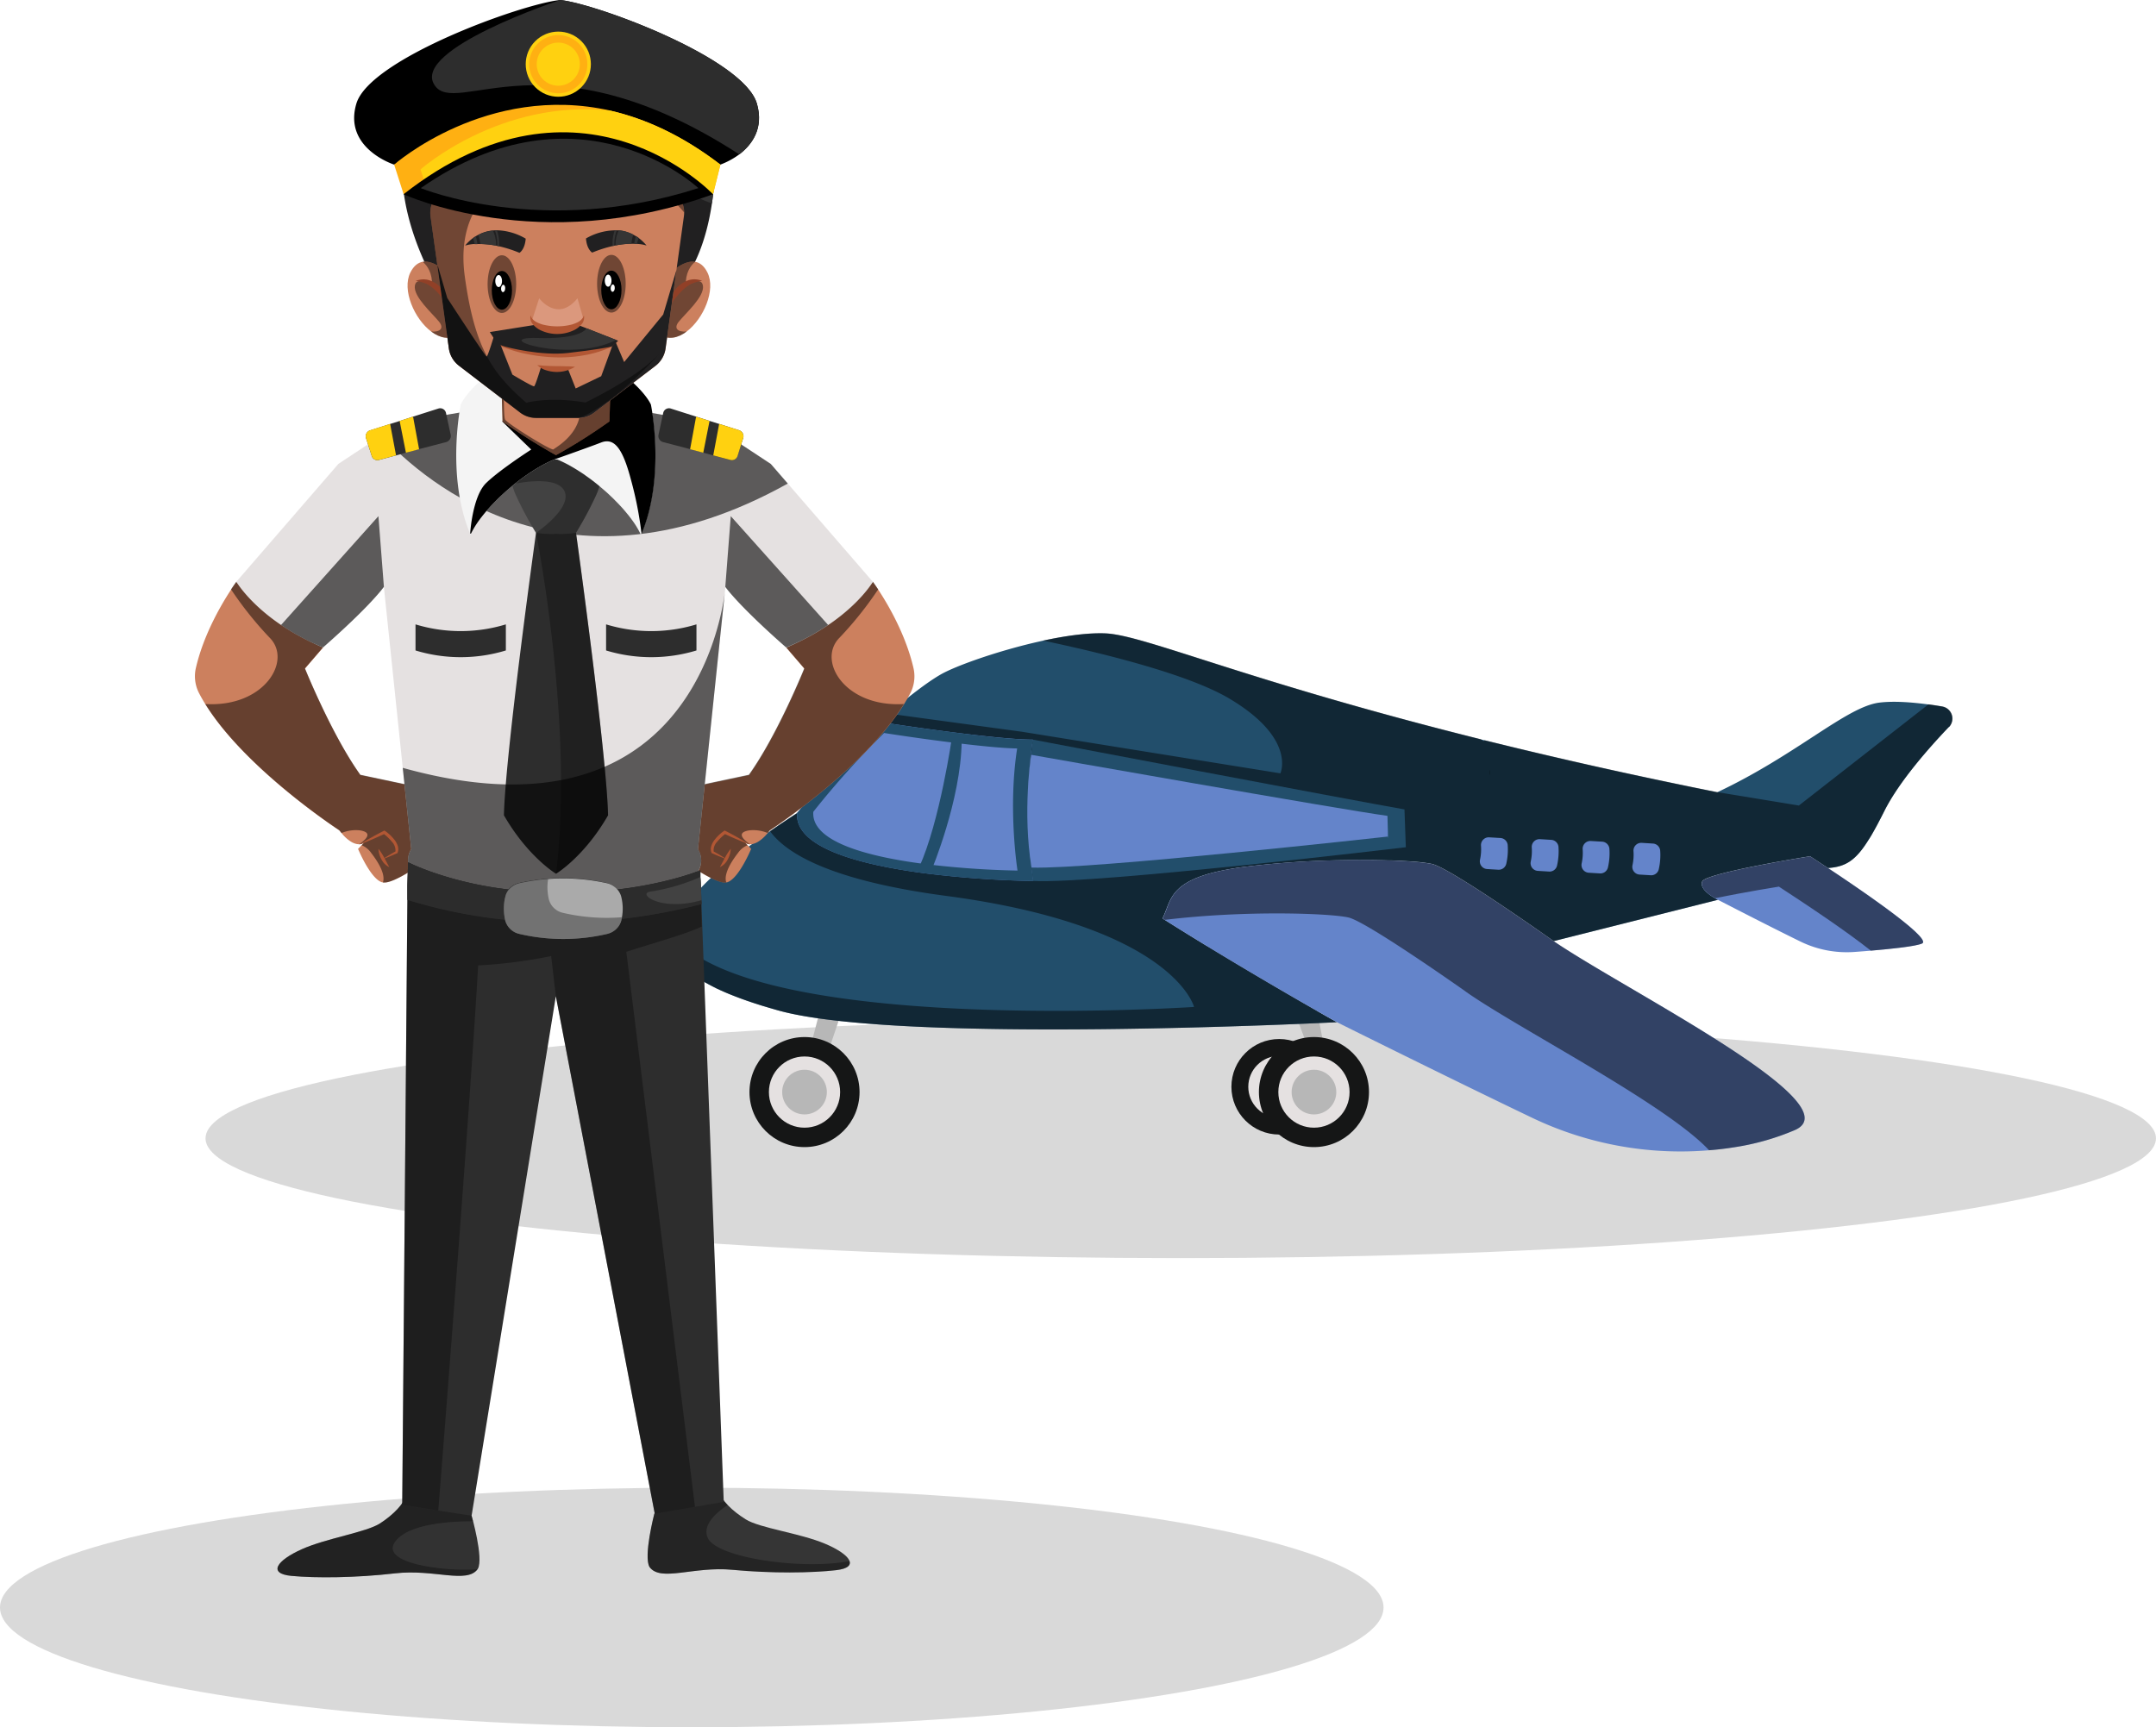 <svg xmlns="http://www.w3.org/2000/svg" xmlns:xlink="http://www.w3.org/1999/xlink" viewBox="0 0 776.76 622.43"><defs><style>.cls-1{mask:url(#mask);filter:url(#luminosity-noclip-5);}.cls-2,.cls-4,.cls-6,.cls-8{mix-blend-mode:multiply;}.cls-2{fill:url(#linear-gradient);}.cls-3{mask:url(#mask-2);filter:url(#luminosity-noclip-6);}.cls-4{fill:url(#linear-gradient-2);}.cls-5{mask:url(#mask-3);filter:url(#luminosity-noclip-7);}.cls-6{fill:url(#linear-gradient-3);}.cls-7{mask:url(#mask-4);filter:url(#luminosity-noclip-8);}.cls-8{fill:url(#linear-gradient-4);}.cls-9{isolation:isolate;}.cls-10{opacity:0.15;}.cls-11{fill:#151616;}.cls-12{fill:#e5e1e1;}.cls-13{fill:#b7b7b7;}.cls-14{fill:#224e6b;}.cls-15,.cls-27,.cls-31,.cls-33,.cls-36,.cls-39{mix-blend-mode:soft-light;}.cls-15{opacity:0.5;}.cls-16{fill:#6484ca;}.cls-17{mask:url(#mask-5);}.cls-18{fill:url(#linear-gradient-5);}.cls-19{mask:url(#mask-6);}.cls-20{fill:url(#linear-gradient-6);}.cls-21{mask:url(#mask-7);}.cls-22{fill:url(#linear-gradient-7);}.cls-23{mask:url(#mask-8);}.cls-24{fill:url(#linear-gradient-8);}.cls-25{fill:#cc805e;}.cls-26{fill:#b25734;}.cls-27{opacity:0.6;}.cls-28{fill:#2d2d2d;}.cls-29{fill:#ffd110;}.cls-30{fill:#424242;}.cls-31{opacity:0.3;}.cls-32{fill:#f4f4f4;}.cls-34{fill:#323232;}.cls-35{fill:#353535;}.cls-36{opacity:0.33;}.cls-37{fill:#aaa;}.cls-38{fill:#212021;}.cls-39{opacity:0.45;}.cls-40{fill:#914027;}.cls-41{fill:#ffb012;}.cls-42{fill:#fff;}.cls-43{fill:#db987d;}.cls-44{filter:url(#luminosity-noclip-4);}.cls-45{filter:url(#luminosity-noclip-3);}.cls-46{filter:url(#luminosity-noclip-2);}.cls-47{filter:url(#luminosity-noclip);}</style><filter id="luminosity-noclip" x="534.86" y="-9015.6" width="9.54" height="32766" filterUnits="userSpaceOnUse" color-interpolation-filters="sRGB"><feFlood flood-color="#fff" result="bg"/><feBlend in="SourceGraphic" in2="bg"/></filter><mask id="mask" x="534.86" y="-9015.6" width="9.54" height="32766" maskUnits="userSpaceOnUse"><g class="cls-47"/></mask><linearGradient id="linear-gradient" x1="670.86" y1="219.82" x2="680.7" y2="219.82" gradientTransform="translate(-149.46 133.92) rotate(-3.87)" gradientUnits="userSpaceOnUse"><stop offset="0" stop-color="#f4f4f4"/><stop offset="1" stop-color="#303030"/></linearGradient><filter id="luminosity-noclip-2" x="552.21" y="-9015.6" width="9.54" height="32766" filterUnits="userSpaceOnUse" color-interpolation-filters="sRGB"><feFlood flood-color="#fff" result="bg"/><feBlend in="SourceGraphic" in2="bg"/></filter><mask id="mask-2" x="552.21" y="-9015.6" width="9.54" height="32766" maskUnits="userSpaceOnUse"><g class="cls-46"/></mask><linearGradient id="linear-gradient-2" x1="688.12" y1="221.61" x2="697.96" y2="221.61" xlink:href="#linear-gradient"/><filter id="luminosity-noclip-3" x="569.56" y="-9015.6" width="9.54" height="32766" filterUnits="userSpaceOnUse" color-interpolation-filters="sRGB"><feFlood flood-color="#fff" result="bg"/><feBlend in="SourceGraphic" in2="bg"/></filter><mask id="mask-3" x="569.56" y="-9015.6" width="9.54" height="32766" maskUnits="userSpaceOnUse"><g class="cls-45"/></mask><linearGradient id="linear-gradient-3" x1="705.39" y1="223.41" x2="715.23" y2="223.41" xlink:href="#linear-gradient"/><filter id="luminosity-noclip-4" x="586.9" y="-9015.6" width="9.54" height="32766" filterUnits="userSpaceOnUse" color-interpolation-filters="sRGB"><feFlood flood-color="#fff" result="bg"/><feBlend in="SourceGraphic" in2="bg"/></filter><mask id="mask-4" x="586.9" y="-9015.6" width="9.54" height="32766" maskUnits="userSpaceOnUse"><g class="cls-44"/></mask><linearGradient id="linear-gradient-4" x1="722.66" y1="225.21" x2="732.5" y2="225.21" xlink:href="#linear-gradient"/><filter id="luminosity-noclip-5" x="534.86" y="302.08" width="9.54" height="11.08" filterUnits="userSpaceOnUse" color-interpolation-filters="sRGB"><feFlood flood-color="#fff" result="bg"/><feBlend in="SourceGraphic" in2="bg"/></filter><mask id="mask-5" x="534.86" y="302.08" width="9.54" height="11.08" maskUnits="userSpaceOnUse"><g class="cls-1"><path class="cls-2" d="M541.09,313.15l-3.73-.22a2.64,2.64,0,0,1-2.44-3.17,16.87,16.87,0,0,0,.35-4.82,2.65,2.65,0,0,1,2.8-2.86l3.78.23a2.64,2.64,0,0,1,2.48,2.39,21.47,21.47,0,0,1-.49,6.39A2.64,2.64,0,0,1,541.09,313.15Z"/></g></mask><linearGradient id="linear-gradient-5" x1="670.86" y1="219.82" x2="680.7" y2="219.82" gradientTransform="translate(-149.46 133.92) rotate(-3.87)" gradientUnits="userSpaceOnUse"><stop offset="0" stop-color="#cfe7e5"/><stop offset="1" stop-color="#cfe7e5"/></linearGradient><filter id="luminosity-noclip-6" x="552.21" y="302.7" width="9.54" height="11.08" filterUnits="userSpaceOnUse" color-interpolation-filters="sRGB"><feFlood flood-color="#fff" result="bg"/><feBlend in="SourceGraphic" in2="bg"/></filter><mask id="mask-6" x="552.21" y="302.7" width="9.54" height="11.08" maskUnits="userSpaceOnUse"><g class="cls-3"><path class="cls-4" d="M558.44,313.78l-3.73-.22a2.64,2.64,0,0,1-2.44-3.17,16.51,16.51,0,0,0,.34-4.82,2.66,2.66,0,0,1,2.81-2.86l3.77.23a2.64,2.64,0,0,1,2.49,2.39,21.47,21.47,0,0,1-.49,6.39A2.64,2.64,0,0,1,558.44,313.78Z"/></g></mask><linearGradient id="linear-gradient-6" x1="688.12" y1="221.61" x2="697.96" y2="221.61" xlink:href="#linear-gradient-5"/><filter id="luminosity-noclip-7" x="569.56" y="303.33" width="9.54" height="11.08" filterUnits="userSpaceOnUse" color-interpolation-filters="sRGB"><feFlood flood-color="#fff" result="bg"/><feBlend in="SourceGraphic" in2="bg"/></filter><mask id="mask-7" x="569.56" y="303.33" width="9.54" height="11.08" maskUnits="userSpaceOnUse"><g class="cls-5"><path class="cls-6" d="M575.79,314.41l-3.74-.22a2.65,2.65,0,0,1-2.44-3.17,16.87,16.87,0,0,0,.35-4.82,2.66,2.66,0,0,1,2.81-2.86l3.77.23A2.66,2.66,0,0,1,579,306a21.47,21.47,0,0,1-.49,6.39A2.64,2.64,0,0,1,575.79,314.41Z"/></g></mask><linearGradient id="linear-gradient-7" x1="705.39" y1="223.41" x2="715.23" y2="223.41" xlink:href="#linear-gradient-5"/><filter id="luminosity-noclip-8" x="586.9" y="303.96" width="9.54" height="11.08" filterUnits="userSpaceOnUse" color-interpolation-filters="sRGB"><feFlood flood-color="#fff" result="bg"/><feBlend in="SourceGraphic" in2="bg"/></filter><mask id="mask-8" x="586.9" y="303.96" width="9.54" height="11.08" maskUnits="userSpaceOnUse"><g class="cls-7"><path class="cls-8" d="M593.13,315l-3.73-.22a2.65,2.65,0,0,1-2.44-3.17,16.87,16.87,0,0,0,.35-4.82,2.65,2.65,0,0,1,2.8-2.86l3.78.23a2.66,2.66,0,0,1,2.49,2.39,21.81,21.81,0,0,1-.49,6.39A2.65,2.65,0,0,1,593.13,315Z"/></g></mask><linearGradient id="linear-gradient-8" x1="722.66" y1="225.21" x2="732.5" y2="225.21" xlink:href="#linear-gradient-5"/></defs><g class="cls-9"><g id="Слой_2" data-name="Слой 2"><g id="Layer_3" data-name="Layer 3"><ellipse class="cls-10" cx="249.23" cy="579.27" rx="249.23" ry="43.16"/><ellipse class="cls-10" cx="425.4" cy="410.21" rx="351.35" ry="43.16"/><circle class="cls-11" cx="460.86" cy="391.63" r="17.21"/><circle class="cls-12" cx="460.86" cy="391.63" r="11.13"/><path class="cls-13" d="M467.84,391.63a7,7,0,1,1-7-7A7,7,0,0,1,467.84,391.63Z"/><polygon class="cls-13" points="297.92 354.52 289.85 385.49 295.74 386.78 305.33 358.44 464.44 359.32 475.34 388.52 478.83 386.78 470.11 341.01 307.51 341.01 297.92 354.52"/><circle class="cls-11" cx="473.39" cy="393.54" r="19.83"/><circle class="cls-12" cx="473.39" cy="393.54" r="12.83"/><circle class="cls-13" cx="473.39" cy="393.54" r="8.05"/><path class="cls-14" d="M702.19,261.91c-6.78,7.1-17.82,19.47-23.21,30.17-.88,1.76-1.72,3.38-2.5,4.86-.22.43-.45.83-.67,1.24l-.65,1.18c-.21.38-.42.74-.63,1.11-.41.73-.82,1.41-1.22,2-4.68,7.58-8.3,9.89-14.7,10.33h0l-6.48-4.25s-4.53.72-10.5,1.79h0l-1.58.28-1.64.3-1.68.32c-1.14.21-2.29.44-3.45.67l-2.6.52-1.71.35-1.7.36-1.65.37c-1.36.3-2.67.61-3.89.92l-1.42.36-.68.19-1.87.53-1.12.36c-.34.12-.67.23-1,.35a7.93,7.93,0,0,0-2.24,1.13c-1.91,3.33,5.6,6.89,5.6,6.89l-59.23,14.9h0s-37-26.29-43.85-27.83a51.27,51.27,0,0,0-6.32-.8l-1.1-.08c-.88-.07-1.81-.13-2.8-.18l-1.14-.07-3.2-.13-1.25,0-2-.06c-1.22,0-2.49-.06-3.79-.07h-6.09q-3.09,0-6.35.09h-.47l-2.61.07-.44,0c-9.23.3-19.23,1-29,2.17A106.06,106.06,0,0,0,438.87,314l-1.89.45c-.91.24-1.76.48-2.56.72l-.79.25c-.51.17-1,.34-1.48.52s-.92.35-1.35.53c-.64.28-1.24.56-1.81.84s-1.08.57-1.56.87a15.82,15.82,0,0,0-1.35.9c-.28.2-.54.4-.79.61s-.48.42-.7.63c-3.57,3.36-4,7.15-5.78,10.64,30.2,19.11,62.84,37.4,62.84,37.4s-157.74,8.11-201.51-4.31c-1-.29-2.05-.59-3.06-.89l-2-.59-1-.31-1.91-.61-1.21-.4-1.57-.53q-4.54-1.58-8.42-3.25l-1.52-.68h0l-1.46-.68-1.41-.72-1.34-.71h0L254,354h0c-.83-.49-1.63-1-2.38-1.5l-.56-.39c-.65-.45-1.25-.91-1.82-1.38-4-3.28-6.35-7-6.63-11.21,0-.33,0-.67,0-1a2,2,0,0,1,0-.25,3.39,3.39,0,0,1,0-.45,5.46,5.46,0,0,1,0-.57h0c1-9.41,11.39-21.47,34.8-37.7h0l3.51-2.39c.4-.28.8-.54,1.21-.81s.81-.55,1.23-.82q1.85-1.24,3.81-2.5c1.57-1.28,3.43-3,5.43-4.94.33-.33.67-.66,1-1,.69-.69,1.39-1.4,2.09-2.13.53-.54,1.07-1.1,1.6-1.67l1.08-1.14,1.08-1.17h0l1.63-1.78c.54-.59,1.09-1.19,1.62-1.8,1.44-1.61,2.85-3.23,4.2-4.81.51-.59,1-1.18,1.49-1.76.66-.78,1.28-1.53,1.9-2.28,1.83-2.23,3.44-4.28,4.72-6l.9-1.24.51-.74c.07-.12.16-.24.24-.35h0a0,0,0,0,1,0,0l.11-.1.52-.46,1.37-1.2.11-.1c4.24-3.67,13.83-11.75,20.38-15.44,8.65-4.85,41-15.37,59-14.66,14,.55,50.1,16.91,135.31,38.17l1.29.33,2.26.56,6.89,1.68,2.35.57c18.07,4.36,38.18,8.9,60.53,13.51q2.91.62,5.88,1.21l6,1.22h0c28.56-13.43,46.6-30.88,58.47-32.32,5.23-.64,11.84-.11,17.6.66,1,.14,2,.28,2.93.43.68.11,1.34.21,2,.33a4.67,4.67,0,0,1,1.15.35,4.43,4.43,0,0,1,1.32,7.08Z"/><path class="cls-15" d="M702.19,261.91c-6.78,7.1-17.82,19.47-23.21,30.17-.88,1.76-1.72,3.38-2.5,4.86-.22.43-.45.83-.67,1.24l-.65,1.18c-.21.38-.42.74-.63,1.11-.41.73-.82,1.41-1.22,2-4.69,7.57-8.3,9.89-14.71,10.32l-6.48-4.26s-4.53.72-10.5,1.8h0l-1.58.28-1.64.3-1.68.32c-1.14.21-2.29.44-3.45.67l-2.6.52-1.71.35-1.7.36-1.65.37c-1.36.3-2.67.61-3.89.92l-1.42.36-.68.19c-.66.17-1.29.36-1.87.53l-1.12.36c-.35.12-.68.23-1,.35a7.93,7.93,0,0,0-2.24,1.13c-1.91,3.33,5.6,6.89,5.6,6.89l-59.24,14.9s-37-26.29-43.85-27.83a51.27,51.27,0,0,0-6.32-.8l-1.1-.08c-.88-.07-1.81-.13-2.8-.18l-1.14-.07-3.2-.13-1.25,0-2-.06c-1.23,0-2.49-.06-3.79-.07h-6.09q-3.09,0-6.35.09h-.47l-2.61.07-.44,0c-9.23.29-19.23,1-29,2.16A105.79,105.79,0,0,0,438.87,314c-.66.14-1.29.3-1.89.45-.91.24-1.76.47-2.56.72l-.79.25c-.51.17-1,.34-1.48.52s-.92.35-1.35.53c-.64.28-1.24.56-1.81.84s-1.08.57-1.56.87a15.82,15.82,0,0,0-1.35.9c-.28.2-.54.4-.79.61s-.48.42-.7.63c-3.57,3.36-4,7.15-5.78,10.64,30.2,19.11,62.84,37.4,62.84,37.4s-157.74,8.11-201.51-4.31c-1-.29-2.05-.59-3.06-.89l-2-.59-1-.31-1.91-.61-1.21-.4-1.57-.53q-4.54-1.58-8.42-3.25l-1.52-.68h0l-1.46-.68-1.41-.72-1.34-.71h0L254,354h0c-.83-.49-1.62-1-2.38-1.5l-.56-.39c-.64-.45-1.25-.91-1.82-1.38-4-3.28-6.35-7-6.63-11.21,0-.33,0-.67,0-1a2,2,0,0,1,0-.25,3.39,3.39,0,0,1,0-.45,5.46,5.46,0,0,1,0-.57c30.05,36.09,187.58,25.61,187.58,25.61s-7.3-29.11-89.19-40c-41.33-5.48-57.61-15.13-63.59-23.36h0l3.51-2.39c.4-.28.8-.54,1.21-.81s.81-.55,1.23-.82q1.85-1.24,3.81-2.5c1.57-1.28,3.43-3,5.43-4.94l1-1c.69-.69,1.39-1.4,2.09-2.13.53-.55,1.07-1.1,1.6-1.67l1.08-1.14c.36-.39.73-.78,1.08-1.17h0l1.63-1.78c.54-.59,1.09-1.19,1.62-1.8,1.44-1.61,2.85-3.23,4.2-4.81.51-.59,1-1.18,1.49-1.76.66-.78,1.28-1.53,1.9-2.28,1.82-2.22,3.43-4.27,4.72-6l.9-1.24.51-.74c.07-.12.16-.24.24-.35h0a0,0,0,0,1,0,0l.11-.1.52-.46,1.37-1.2.11-.1,1.34-1.16,48,6.53,93.18,15s5.88-12.57-18.48-27c-14.79-8.74-45.33-16.27-67-20.84,8.14-1.76,16.14-2.87,22.42-2.62,14,.55,50.1,16.91,135.31,38.17.72.68,1.17.82,1.29.33l2.26.56,6.89,1.68,2.35.57q13,3.12,27.34,6.36,15.71,3.53,33.19,7.15l5.88,1.21,6,1.21h0l29.36,4.82,46.71-36.48c1,.14,2,.28,2.93.43l2,.33a4.67,4.67,0,0,1,1.15.35,4.43,4.43,0,0,1,1.32,7.08Z"/><path class="cls-16" d="M539.72,313.41l-3.94-.24a2.78,2.78,0,0,1-2.57-3.34,17.69,17.69,0,0,0,.36-5.09,2.8,2.8,0,0,1,3-3l4,.24a2.8,2.8,0,0,1,2.62,2.52,22.88,22.88,0,0,1-.51,6.75A2.8,2.8,0,0,1,539.72,313.41Z"/><path class="cls-16" d="M558,314.07l-3.94-.24a2.78,2.78,0,0,1-2.57-3.34,17.68,17.68,0,0,0,.37-5.09,2.8,2.8,0,0,1,3-3l4,.25a2.79,2.79,0,0,1,2.63,2.52,23.29,23.29,0,0,1-.52,6.75A2.78,2.78,0,0,1,558,314.07Z"/><path class="cls-16" d="M576.35,314.74l-3.94-.24a2.79,2.79,0,0,1-2.58-3.34,17.74,17.74,0,0,0,.37-5.1,2.8,2.8,0,0,1,3-3l4,.24a2.8,2.8,0,0,1,2.63,2.52,22.56,22.56,0,0,1-.52,6.75A2.79,2.79,0,0,1,576.35,314.74Z"/><path class="cls-16" d="M594.66,315.4l-3.94-.24a2.79,2.79,0,0,1-2.58-3.34,17.68,17.68,0,0,0,.37-5.09,2.8,2.8,0,0,1,3-3l4,.25a2.79,2.79,0,0,1,2.62,2.52,22.92,22.92,0,0,1-.51,6.75A2.79,2.79,0,0,1,594.66,315.4Z"/><path class="cls-16" d="M692.48,340c-2.71,1.22-15.32,2.39-24.47,3.05a38.06,38.06,0,0,1-19.36-3.76c-11.69-5.71-29.64-15-29.64-15h0c-.38-.18-7.44-3.64-5.57-6.87,3.62-3.24,38.7-8.82,38.7-8.82l6.48,4.26C665.09,317.1,696.69,338.15,692.48,340Z"/><path class="cls-16" d="M646.72,407.2a90.11,90.11,0,0,1-22.41,6.3,124,124,0,0,1-72.95-11c-27.37-13.09-69.71-34.15-69.71-34.15S449,350.09,418.82,331c3.62-7,1.6-15.16,30.52-18.72s59.75-2.44,66.58-.9c5.87,1.32,34,20.92,41.84,26.4l0,0c.56.41,1.12.81,1.68,1.19l.28.2C585.94,357,667.87,397.77,646.72,407.2Z"/><path class="cls-15" d="M692.48,340c-2.14,1-10.52,1.9-18.46,2.57-8.8-7-22.6-16.15-26.64-18.81l-6.48-4.26s-12.18,1.93-22.94,4.19c-2-1.12-6-3.78-4.54-6.32,3.62-3.24,38.7-8.82,38.7-8.82l6.48,4.26C665.09,317.1,696.69,338.15,692.48,340Z"/><path class="cls-15" d="M646.72,407.2a90.11,90.11,0,0,1-22.41,6.3q-4.27.69-8.57,1c-15.15-16.27-66.42-42.68-86.12-56.09a2.51,2.51,0,0,1-.29-.2c-.55-.38-1.11-.77-1.67-1.19a.05.05,0,0,1,0,0c-7.81-5.48-36-25.08-41.85-26.4-6.79-1.53-37.36-2.64-66.15.86l-.79-.51c3.62-7,1.6-15.16,30.52-18.72s59.75-2.44,66.58-.9c5.87,1.32,34,20.92,41.84,26.4l0,0c.56.41,1.12.81,1.68,1.19l.28.2C585.94,357,667.87,397.77,646.72,407.2Z"/><path class="cls-16" d="M372.28,317.47a371.6,371.6,0,0,1-39.23-2.8c-22.8-3-46.88-9.12-45.86-21.7a358.56,358.56,0,0,1,29.5-32.84s14.66,2.3,29.58,4.14c9.9,1.22,19.92,2.24,25.85,2.26C368.17,291.8,372.28,317.47,372.28,317.47Z"/><path class="cls-14" d="M366.59,313.72a321.24,321.24,0,0,1-33.91-2.43c-19.72-2.57-40.54-7.88-39.66-18.76a310.82,310.82,0,0,1,25.51-28.39s12.67,2,25.57,3.57c8.56,1.06,17.23,1.94,22.36,2C363.05,291.52,366.59,313.72,366.59,313.72Zm5.53-47.19c-5.94,0-15.95-1-25.85-2.27-14.71-1.81-29.16-4.07-29.57-4.13h0A359.24,359.24,0,0,0,287.19,293c-1,12.59,23.06,18.72,45.86,21.7a368.39,368.39,0,0,0,39.22,2.8S368.17,291.79,372.12,266.53Z"/><path class="cls-14" d="M343,265.46s-4.34,30.57-11.87,47.1l4.53.88s10.47-25,10.81-46.13C346.27,264.27,343,265.46,343,265.46Z"/><path d="M536.8,277.4a9.2,9.2,0,0,1-.08,2C536.73,278.66,536.76,278,536.8,277.4Z"/><g class="cls-17"><path class="cls-18" d="M541.09,313.15l-3.73-.22a2.64,2.64,0,0,1-2.44-3.17,16.87,16.87,0,0,0,.35-4.82,2.65,2.65,0,0,1,2.8-2.86l3.78.23a2.64,2.64,0,0,1,2.48,2.39,21.47,21.47,0,0,1-.49,6.39A2.64,2.64,0,0,1,541.09,313.15Z"/></g><g class="cls-19"><path class="cls-20" d="M558.44,313.78l-3.73-.22a2.64,2.64,0,0,1-2.44-3.17,16.51,16.51,0,0,0,.34-4.82,2.66,2.66,0,0,1,2.81-2.86l3.77.23a2.64,2.64,0,0,1,2.49,2.39,21.47,21.47,0,0,1-.49,6.39A2.64,2.64,0,0,1,558.44,313.78Z"/></g><g class="cls-21"><path class="cls-22" d="M575.79,314.41l-3.74-.22a2.65,2.65,0,0,1-2.44-3.17,16.87,16.87,0,0,0,.35-4.82,2.66,2.66,0,0,1,2.81-2.86l3.77.23A2.66,2.66,0,0,1,579,306a21.47,21.47,0,0,1-.49,6.39A2.64,2.64,0,0,1,575.79,314.41Z"/></g><g class="cls-23"><path class="cls-24" d="M593.13,315l-3.73-.22a2.65,2.65,0,0,1-2.44-3.17,16.87,16.87,0,0,0,.35-4.82,2.65,2.65,0,0,1,2.8-2.86l3.78.23a2.66,2.66,0,0,1,2.49,2.39,21.81,21.81,0,0,1-.49,6.39A2.65,2.65,0,0,1,593.13,315Z"/></g><path class="cls-14" d="M372.12,266.53S488.28,288.6,506,291.68l.49,13.63s-111.33,13.27-134.22,12.16C368.5,292.43,372.12,266.53,372.12,266.53Z"/><path class="cls-16" d="M371.51,272s111.5,19.72,128.36,22c.34,11,.1,7.47.1,7.47s-106.52,11.85-128.33,11.17C368.29,292.48,371.51,272,371.51,272Z"/><path class="cls-25" d="M243.38,308.12s10.88,8.38,16.5,9.74a4.76,4.76,0,0,0,1.22.15,2.69,2.69,0,0,0,.78-.06.06.06,0,0,1,.06,0c4.2-1.2,8.68-12.05,8.68-12.05l-2.1-2.16.08,0a.22.22,0,0,1,.15.09,2.6,2.6,0,0,0,1,.35l.15.05a.72.72,0,0,0,.41,0,4.15,4.15,0,0,0,1.4-.25,3.85,3.85,0,0,0,.79-.32,2.81,2.81,0,0,0,.43-.21,13,13,0,0,0,2.54-2c.27-.27.57-.62.91-1l1-1.23S315,274.75,328,249.75a13.25,13.25,0,0,0,1.11-9c-3.82-16.6-14.59-31-14.59-31s-14.7,16.38-31.23,23.65l6.52,7.58s-9.62,23.89-19.93,38.31c0,.18.08.37.11.57,0-.19-.08-.38-.12-.54v0l-18.42,3.9Z"/><path class="cls-15" d="M243.38,308.12s10.88,8.38,16.5,9.74a4.76,4.76,0,0,0,1.22.15,3.41,3.41,0,0,0,.57,0c-.83-2.29.62-6,4.21-10.63a7.82,7.82,0,0,1,3.45-2.8l-.81-.84.08,0a.22.22,0,0,1,.15.09,2.6,2.6,0,0,0,1,.35l.15.05a.54.54,0,0,0,.31,0c-2.68-1.86-4.92-4.25-.29-5a13.59,13.59,0,0,1,6.66.95c.24-.31.51-.63.8-1,0,0,33.69-21.94,48.27-45.48-21.2,1.3-31.46-15.63-23.16-23.92a129.52,129.52,0,0,0,13.89-17.39c-1.17-1.78-1.92-2.78-1.92-2.78s-14.7,16.38-31.23,23.65l6.52,7.58s-9.62,23.89-19.93,38.31c0,.18.08.37.11.57,0-.19-.08-.38-.12-.54v0l-18.42,3.9Z"/><path class="cls-26" d="M269.93,304.23q-2.32-.83-4.56-1.8c-1.51-.63-3-1.3-4.47-2l.57-.05a18,18,0,0,0-3.09,2.95,4.47,4.47,0,0,0-1.26,3.62l-.22-.24c1.64.92,3.27,1.86,4.84,2.9-1.77-.64-3.5-1.38-5.22-2.15l-.14-.06-.07-.18a3.61,3.61,0,0,1,0-2.49,6.93,6.93,0,0,1,1.14-2.09,15.21,15.21,0,0,1,3.34-3.17l.27-.2.3.15c1.45.74,2.89,1.5,4.31,2.31S268.54,303.35,269.93,304.23Z"/><path class="cls-26" d="M263.27,305.88a8.35,8.35,0,0,1-1.08,3.8,5.9,5.9,0,0,1-2.83,2.79c.35-.58.62-1.15.93-1.7l.88-1.65A20.29,20.29,0,0,1,263.27,305.88Z"/><path class="cls-25" d="M156.24,308.12s-10.88,8.38-16.5,9.74a4.76,4.76,0,0,1-1.22.15,2.69,2.69,0,0,1-.78-.06.06.06,0,0,0-.06,0c-4.2-1.2-8.68-12.05-8.68-12.05l2.1-2.16-.08,0a.22.22,0,0,0-.15.09,2.6,2.6,0,0,1-1,.35l-.16.05a.68.68,0,0,1-.4,0,4.15,4.15,0,0,1-1.4-.25,3.85,3.85,0,0,1-.79-.32,2.42,2.42,0,0,1-.43-.21,13,13,0,0,1-2.54-2c-.27-.27-.57-.62-.91-1l-1-1.23s-37.63-24.5-50.56-49.5a13.25,13.25,0,0,1-1.11-9c3.82-16.6,14.59-31,14.59-31s14.7,16.38,31.23,23.65l-6.52,7.58s9.61,23.89,19.93,38.31a4.8,4.8,0,0,0-.11.57c0-.19.08-.38.12-.54v0l18.42,3.9Z"/><path class="cls-15" d="M156.24,308.12s-10.88,8.38-16.5,9.74a4.76,4.76,0,0,1-1.22.15,3.41,3.41,0,0,1-.57,0c.83-2.29-.62-6-4.21-10.63a7.82,7.82,0,0,0-3.45-2.8l.81-.84-.08,0a.22.22,0,0,0-.15.09,2.6,2.6,0,0,1-1,.35l-.16.05a.51.51,0,0,1-.3,0c2.68-1.86,4.92-4.25.29-5a13.59,13.59,0,0,0-6.66.95c-.24-.31-.51-.63-.8-1,0,0-33.69-21.94-48.27-45.48,21.2,1.3,31.46-15.63,23.16-23.92a129.52,129.52,0,0,1-13.89-17.39c1.17-1.78,1.92-2.78,1.92-2.78s14.7,16.38,31.23,23.65l-6.52,7.58s9.61,23.89,19.93,38.31a4.8,4.8,0,0,0-.11.57c0-.19.08-.38.12-.54v0l18.42,3.9Z"/><path class="cls-26" d="M129.69,304.23q2.07-1.32,4.22-2.49c1.42-.81,2.86-1.57,4.31-2.31l.3-.15.27.2a15.21,15.21,0,0,1,3.34,3.17,6.93,6.93,0,0,1,1.14,2.09,3.73,3.73,0,0,1,0,2.49l-.07.18-.14.06c-1.72.77-3.45,1.51-5.22,2.15,1.57-1,3.2-2,4.83-2.9l-.21.24a4.51,4.51,0,0,0-1.26-3.62,18,18,0,0,0-3.09-2.95l.57.05c-1.48.69-3,1.36-4.47,2S131.24,303.68,129.69,304.23Z"/><path class="cls-26" d="M136.35,305.88a20.29,20.29,0,0,1,2.1,3.24l.88,1.65c.31.55.57,1.12.93,1.7a5.9,5.9,0,0,1-2.83-2.79A8.35,8.35,0,0,1,136.35,305.88Z"/><path class="cls-12" d="M314.48,209.67s-4.47,7.7-16.1,15.57a84.8,84.8,0,0,1-15.14,8.09c-16.51-14.52-21.34-21-21.88-21.78l0-.06v0l-.24,2.26c0,.05,0,.09,0,.14L251.46,306a1.94,1.94,0,0,0,.1.19l.06.1a7.78,7.78,0,0,1,1,3.92c-.1,5.79-7.07,15.55-52.78,15.62S147.13,316,147,310.16a7.78,7.78,0,0,1,1-3.92l.06-.1a1.94,1.94,0,0,0,.1-.19L145.1,276.7l-6.8-65.24v0c-.27.38-4.87,6.86-21.91,21.84a84.8,84.8,0,0,1-15.14-8.09c-11.63-7.87-16.1-15.57-16.1-15.57l36.77-42.48,15.54-10.26L141,154.6l1.87-1.24v-.46l.17,0c.29-.05.6-.12.9-.19,3.45-.74,7.65-1.54,12.2-2.38l2.93-.52,3.34-.59,3-.51,2.13-.38,1.2-.19,5.95-1,2.33-.39H177l2.23-.36,3.72-.6,1.72-.28,2-.33,2.63-.42c5.25-.83,9.14-1.43,10.45-1.62,1.31.19,5.2.79,10.45,1.62l2.63.42,2,.33,1.72.28,3.72.6,2.22.36h.06l2.33.39,6,1,1.2.19,2.12.38,3,.51,3.33.59,2.93.52c4.56.84,8.76,1.64,12.21,2.38.3.07.6.14.9.19l.17,0v.46l1.87,1.24,19.09,12.59,6.11,7.06Z"/><path class="cls-27" d="M283.82,174.25c-78.66,43.83-130,.4-146.37-17.32L141,154.6l1.87-1.24v-.46l.17,0c.29-.05.6-.12.9-.19,3.45-.74,7.65-1.54,12.2-2.38l2.93-.52,3.34-.59,3-.51,2.13-.38,1.2-.19,5.95-1,2.33-.39H177l2.23-.36,3.72-.6,1.72-.28,2-.33,2.63-.42c5.25-.83,9.14-1.43,10.45-1.62,1.31.19,5.2.79,10.45,1.62l2.63.42,2,.33,1.72.28,3.72.6,2.22.36h.06l2.33.39,6,1,1.2.19,2.12.38,3,.51,3.33.59,2.93.52c4.56.84,8.76,1.64,12.21,2.38.3.07.6.14.9.19l.17,0v.46l1.87,1.24,19.09,12.59Z"/><path class="cls-28" d="M267.74,157.93l-2.05,6.38a2.13,2.13,0,0,1-2.55,1.45l-6.23-1.65-3.54-1-4.73-1.26-9.81-2.56a2.25,2.25,0,0,1-1.57-2.66l1.67-7.77a2.13,2.13,0,0,1,2.71-1.65l9.16,2.92,4.85,1.55,3.42,1.07,7.27,2.31A2.26,2.26,0,0,1,267.74,157.93Z"/><polygon class="cls-29" points="255.64 151.69 253.37 163.14 248.63 161.89 250.79 150.15 255.64 151.69"/><path class="cls-29" d="M267.73,157.92l-2,6.38a2.13,2.13,0,0,1-2.55,1.45l-6.21-1.64,2.13-11.36,7.27,2.32A2.25,2.25,0,0,1,267.73,157.92Z"/><path class="cls-27" d="M261.31,211.47v0c.27.38,4.87,6.86,21.92,21.84a84.34,84.34,0,0,0,15.13-8.09L263.28,186Z"/><path class="cls-28" d="M218.36,234.4a56,56,0,0,0,32.56,0V225a55.91,55.91,0,0,1-32.56,0Z"/><path class="cls-28" d="M149.7,234.4a56,56,0,0,0,32.55,0V225a55.88,55.88,0,0,1-32.55,0Z"/><path class="cls-28" d="M181.55,293.79c8.63,15,18.76,21.07,18.76,21.07s10.13-6.05,18.75-21.07C218.53,271.11,207.52,192,207.52,192l-2.72-1.41-4.49-2.35-4.5,2.35L193.12,192a0,0,0,0,1,0,0S182.08,271.11,181.55,293.79Z"/><path class="cls-30" d="M184.56,174.33a7.53,7.53,0,0,0,.27,1.4,22.86,22.86,0,0,0,1,2.65h0A130.65,130.65,0,0,0,193.09,192a33.61,33.61,0,0,0,7.22.38,33.46,33.46,0,0,0,7.21-.38,128.64,128.64,0,0,0,7.29-13.64h0a22.86,22.86,0,0,0,1-2.65,6.89,6.89,0,0,0,.28-1.4c.12-1.84-1.46-4.79-4.61-7.4a0,0,0,0,1,0,0,22.76,22.76,0,0,0-8.05-4.25,22.34,22.34,0,0,0-2.41-.61l-.67-.13-.67.13a22.52,22.52,0,0,0-2.42.61,22.76,22.76,0,0,0-8.05,4.25,0,0,0,0,1,0,0,12.88,12.88,0,0,0-4.45,6.12A4,4,0,0,0,184.56,174.33Z"/><path class="cls-31" d="M203.45,177.18c2.45,6-9.64,14.35-10.33,14.83a0,0,0,0,1,0,0s13.88,69.33,7.22,122.83c0,0,10.13-6.05,18.75-21.07C218.53,271.11,207.52,192,207.52,192a128.64,128.64,0,0,0,7.29-13.64h0a22.86,22.86,0,0,0,1-2.65,6.89,6.89,0,0,0,.28-1.4c.12-1.84-1.46-4.79-4.61-7.4a0,0,0,0,1,0,0,22.76,22.76,0,0,0-8.05-4.25,22.34,22.34,0,0,0-2.41-.61l-.67-.13-.67.13a22.52,22.52,0,0,0-2.42.61,22.76,22.76,0,0,0-8.05,4.25,0,0,0,0,1,0,0,12.88,12.88,0,0,0-4.45,6.12l1.49,1.18S200.91,171.05,203.45,177.18Z"/><path class="cls-32" d="M169.38,192.33a2.78,2.78,0,0,1,.15.3c.07-.14.13-.26.19-.4a32.62,32.62,0,0,1,3.17-5.11,7.57,7.57,0,0,1,.56-.74,1.7,1.7,0,0,0,.17-.23c.72-.9,1.47-1.82,2.28-2.74.34-.38.7-.79,1.06-1.18.55-.58,1.11-1.16,1.66-1.72.08-.09.17-.16.23-.23.54-.57,1.11-1.1,1.69-1.64,1.12-1.06,2.29-2.1,3.49-3.1.7-.62,1.42-1.2,2.17-1.78l0,0c.74-.58,1.51-1.17,2.25-1.69.37-.27.75-.55,1.13-.81s.75-.53,1.13-.78l1.15-.74c.38-.26.77-.49,1.15-.72s.74-.46,1.13-.67a1.34,1.34,0,0,1,.23-.13c.68-.4,1.36-.77,2-1.11,1.13-.58,2.22-1.09,3.3-1.53a.06.06,0,0,1,0,0h1.07a.06.06,0,0,1,0,0c1.09.44,2.17.95,3.3,1.53.66.34,1.34.71,2,1.11a1.41,1.41,0,0,1,.24.13c.38.21.74.44,1.12.67s.77.46,1.15.72l1.15.74c.39.25.75.49,1.13.78s.77.54,1.13.81c.74.52,1.51,1.11,2.25,1.69l0,0c.74.58,1.47,1.16,2.17,1.78,1.19,1,2.36,2,3.49,3.1.57.54,1.15,1.07,1.68,1.64l.23.23c.56.56,1.11,1.14,1.66,1.72.37.39.73.8,1.07,1.18.81.92,1.55,1.84,2.28,2.74a1.13,1.13,0,0,0,.17.23,7.45,7.45,0,0,1,.55.74,31.37,31.37,0,0,1,3.36,5.51c0-.08.09-.19.15-.3,8.75-20.81,3.38-46.56,3.38-46.56s-2.38-6-14.42-14.16c-1.47-1-3.09-2-4.86-3.08-2-1.2-4.08-2.38-6.21-3.54l-.62-.34c-2.7-1.46-5.47-2.91-8.19-4.27-2.94,1.47-5.92,3-8.81,4.61-2.13,1.16-4.24,2.34-6.22,3.54-1.77,1.06-3.38,2.08-4.85,3.08C168.38,139.77,166,145.77,166,145.77S160.64,171.52,169.38,192.33Z"/><path class="cls-33" d="M169.38,192.33l.34-.1a32.62,32.62,0,0,1,3.17-5.11,7.57,7.57,0,0,1,.56-.74,1.7,1.7,0,0,0,.17-.23c.72-.9,1.47-1.82,2.28-2.74.34-.38.7-.79,1.06-1.18.55-.58,1.11-1.16,1.66-1.72.08-.09.17-.16.23-.23.54-.57,1.11-1.1,1.69-1.64,1.12-1.06,2.29-2.1,3.49-3.1.7-.62,1.42-1.2,2.17-1.78l0,0c.74-.58,1.51-1.17,2.25-1.69.37-.27.75-.55,1.13-.81s.75-.53,1.13-.78l1.15-.74c.38-.26.77-.49,1.15-.72s.74-.46,1.13-.67a1.34,1.34,0,0,1,.23-.13c.68-.4,1.36-.77,2-1.11,1.13-.58,2.22-1.09,3.3-1.53a.06.06,0,0,1,0,0s12.16-4.28,16.88-6.11,7.77,1.95,10.81,13.55a129.88,129.88,0,0,1,3.77,19.35c8.75-20.81,3.38-46.56,3.38-46.56s-2.38-6-14.42-14.16c-1.47-1-3.09-2-4.86-3.08-2-1.2-4.08-2.38-6.21-3.54l-.62-.34c-7.64,2.64-13.22,4.65-13.22,4.65l-14.23,22.55L191.39,162s-11.26,7.23-16.24,12.06S169.38,192.33,169.38,192.33Z"/><path class="cls-25" d="M200.31,109.44l20.33,7.84-.45,14.33-.62,20.24a204.35,204.35,0,0,1-18.32,11.65l-.94.51-.93-.51a205.39,205.39,0,0,1-18.33-11.65l-.62-20.24L180,117.28Z"/><path class="cls-15" d="M180,117.28l.45,14.33.62,20.24a204.35,204.35,0,0,0,18.32,11.65l.94.51.93-.51a205.39,205.39,0,0,0,18.33-11.65l.62-20.24.44-14.33-20.32-7.84Zm2,6.79s24.69,10.19,26.78,20.87-8.75,16.39-9.39,17-16.34-9.13-17.39-10.7S182,124.07,182,124.07Z"/><path class="cls-28" d="M131.88,157.93l2.05,6.38a2.12,2.12,0,0,0,2.55,1.45l6.23-1.65,3.54-1,4.72-1.26,9.82-2.56a2.26,2.26,0,0,0,1.57-2.66l-1.67-7.77a2.13,2.13,0,0,0-2.71-1.65l-9.16,2.92L144,151.7l-3.41,1.07-7.27,2.31A2.26,2.26,0,0,0,131.88,157.93Z"/><polygon class="cls-29" points="143.98 151.69 146.25 163.14 150.99 161.89 148.82 150.15 143.98 151.69"/><path class="cls-29" d="M131.88,157.92l2.05,6.38a2.12,2.12,0,0,0,2.55,1.45l6.21-1.64-2.14-11.36-7.26,2.32A2.25,2.25,0,0,0,131.88,157.92Z"/><path class="cls-27" d="M138.31,211.47v0c-.27.38-4.88,6.86-21.92,21.84a84.34,84.34,0,0,1-15.13-8.09L136.34,186Z"/><path class="cls-27" d="M251.62,306.24a7.78,7.78,0,0,1,1,3.92c-.1,5.79-7.07,15.55-52.78,15.62S147.13,316,147,310.16a7.78,7.78,0,0,1,1-3.92l.06-.1a1.94,1.94,0,0,0,.1-.19L145.1,276.7c99,27.6,114-48.27,116-62.84L251.46,306a1.94,1.94,0,0,0,.1.19Z"/><path class="cls-34" d="M166.61,542.39l3.3,3.79s4.39,15.29,2.26,19.16c-3.85,5.56-15.78,0-29.83,1.63s-28.52,1.74-37.28.92-5.28-5.59,3.66-9.6S132,552.2,137,548.92s8.51-7.06,9.54-10.41S166.61,542.39,166.61,542.39Z"/><path class="cls-35" d="M238.93,541.63l-3.19,3.86s-4,15.37-1.72,19.2c4,5.48,15.77-.33,29.87,1s28.56,1.14,37.3.14,5.12-5.7-3.93-9.53-23.48-5.6-28.56-8.77-8.71-6.88-9.83-10.21S238.93,541.63,238.93,541.63Z"/><path class="cls-36" d="M172,565.53c-4,5.24-15.8-.17-29.69,1.44-14.05,1.63-28.52,1.75-37.29.92s-5.27-5.59,3.67-9.61S132,552.2,137,548.92s8.52-7.06,9.54-10.42,20.05,3.89,20.05,3.89l3.3,3.79s.21.75.53,2c-7.41,0-23.89.73-28.32,7.75C137.48,563.24,158.91,566.35,172,565.53Z"/><path class="cls-36" d="M301.19,565.83c-8.74,1-23.2,1.2-37.3-.13s-25.86,4.47-29.87-1c-2.23-3.82,1.72-19.19,1.72-19.19l3.19-3.87s18.82-7.63,19.94-4.3a14.09,14.09,0,0,0,3.29,5c-4.54,3-9.29,7.5-7.1,12,3.5,7.12,34,11.48,51,8.22C306.63,564.12,305.23,565.37,301.19,565.83Z"/><path class="cls-28" d="M260.75,541.2,250.38,543l-14.48,2.51L200.26,359,169.91,546.18l-12-1.82-13-2,1.86-218.13,0-5.16.25-8.35c4.59,2.33,18.29,7.77,36.2,9.82a6.93,6.93,0,0,1,3.88-2.35c.86-.19,1.72-.36,2.56-.51s1.47-.28,2.22-.36c1-.17,2-.31,3.07-.43l2.43-.22h0a72.8,72.8,0,0,1,21.17,1.53,6.93,6.93,0,0,1,3.83,2.34c13.1-1.52,24.13-4.61,29.94-6.92l0,2.37.15,2,.23,6.38.05,1.39,0,1.11Z"/><path class="cls-36" d="M225.65,343l24.73,200-14.48,2.51L200.26,359l-1.69-14.47a176.73,176.73,0,0,1-26.3,3.37c-2.85,49.54-11.17,156.14-14.36,196.44l-13-2,1.86-218.13,0-5.16.25-8.35c4.59,2.33,18.29,7.77,36.2,9.82a6.93,6.93,0,0,1,3.88-2.35c.86-.19,1.72-.36,2.56-.51s1.47-.28,2.22-.36c1-.17,2-.31,3.07-.43l2.43-.22h0a72.8,72.8,0,0,1,21.17,1.53,6.93,6.93,0,0,1,3.83,2.34c13.1-1.52,24.13-4.61,29.94-6.92l0,2.37.15,2,.13,6.41,0,1.38.17,8.17C246.25,336.91,237.18,339.27,225.65,343Z"/><path class="cls-30" d="M252.81,325.79l-.13,0a211.32,211.32,0,0,1-28.75,5.36,189.6,189.6,0,0,1-42,.27,184.14,184.14,0,0,1-35.15-7.16l0-5.16.25-8.35c4.59,2.33,18.29,7.77,36.2,9.82,4.25.49,8.93.85,14,1,1.79.05,3.63.09,5.52.09a173.45,173.45,0,0,0,19.64-1.07c13.1-1.52,24.13-4.61,29.94-6.92l0,2.37.15,2,.23,6.38Z"/><path class="cls-36" d="M252.81,325.79l-.13,0a211.32,211.32,0,0,1-28.75,5.36,189.6,189.6,0,0,1-42,.27,184.14,184.14,0,0,1-35.15-7.16l0-5.16.25-8.35c4.59,2.33,18.29,7.77,36.2,9.82,4.25.49,8.93.85,14,1,1.79.05,3.63.09,5.52.09a173.45,173.45,0,0,0,19.64-1.07c13.1-1.52,24.13-4.61,29.94-6.92l0,2.37a72.08,72.08,0,0,1-18.32,5.31c-4.24.9,4.24,7.15,18.6,3.08l.1,0Z"/><path class="cls-37" d="M224.08,330.51h0v.05c0,.2-.08.41-.13.61s-.05.29-.08.43a6.77,6.77,0,0,1-1.22,2.48,7,7,0,0,1-3.9,2.47,69.49,69.49,0,0,1-31.62,0,6.84,6.84,0,0,1-5.15-5s0,0,0-.09a18.69,18.69,0,0,1-.16-7.26c.07-.36.16-.74.24-1.09a6,6,0,0,1,.69-1.7,4.39,4.39,0,0,1,.58-.8,6.93,6.93,0,0,1,3.88-2.35c.86-.19,1.72-.36,2.56-.51s1.47-.28,2.22-.36c1-.17,2-.31,3.07-.43l2.43-.22h0a72.8,72.8,0,0,1,21.17,1.53,6.93,6.93,0,0,1,3.83,2.34,6.23,6.23,0,0,1,1.35,2.63A17.43,17.43,0,0,1,224.08,330.51Z"/><path class="cls-36" d="M224.08,330.51a.06.06,0,0,1,0,.05c0,.2-.08.41-.13.61s-.07.27-.1.43a6.58,6.58,0,0,1-1.2,2.48,7,7,0,0,1-3.9,2.47,69.49,69.49,0,0,1-31.62,0,6.84,6.84,0,0,1-5.15-5s0,0,0-.09a18.69,18.69,0,0,1-.16-7.26c.07-.36.14-.74.22-1.09a6.37,6.37,0,0,1,.71-1.7,4.39,4.39,0,0,1,.58-.8,6.93,6.93,0,0,1,3.88-2.35c.86-.19,1.72-.36,2.56-.51s1.47-.28,2.22-.36c1-.17,2-.31,3.07-.43l2.43-.22h0a17.55,17.55,0,0,0-.16,4.85,17.75,17.75,0,0,0,.36,2.3,6.75,6.75,0,0,0,5.13,5.06,69.09,69.09,0,0,0,21.25,1.58Z"/><path class="cls-38" d="M257.56,61.19a107.49,107.49,0,0,1-1.06,12.07c-1.86,12.62-6.59,27.84-18.28,36.35-22.43,16.31-77.48-.91-77.48-.91-.39-.79-16.28-23.53-15.92-49.21a55.92,55.92,0,0,1,1.41-12s31.73-31.6,80.2-30.92c0,0-5.55,7.36-6.45,10.54,0,0,6,1.68,15.5,7.64,1.42.9,2.94,1.9,4.53,3a141.46,141.46,0,0,1,17.36,14.42.28.28,0,0,1,.1.09S257.74,55.82,257.56,61.19Z"/><path class="cls-25" d="M165,120.54c-3,2.07-6.54,1.27-9.64-1.06-6.07-4.56-10.65-15-7.51-21.29,1.24-2.46,2.8-3.56,4.43-3.85,4.67-.8,10,5.08,10,5.08S174.07,114.42,165,120.54Z"/><path class="cls-39" d="M165,120.54c-3,2.07-6.54,1.27-9.64-1.06,3.17.23,4.76-1.14,2.83-3.54-2.53-3.13-9.26-9-8.73-12.93s6.2.08,6.2.08c.17-4.69-1.65-7.32-3.38-8.75,4.67-.8,10,5.08,10,5.08S174.07,114.42,165,120.54Z"/><path class="cls-40" d="M162.85,112.17l-2.7-3.74a29,29,0,0,0-2.82-3.36,14.83,14.83,0,0,0-3.32-2.6,13,13,0,0,0-4.23-1.22,7.15,7.15,0,0,1,4.84-.28,10.34,10.34,0,0,1,4.19,2.65,14.4,14.4,0,0,1,2.73,4A13.32,13.32,0,0,1,162.85,112.17Z"/><path class="cls-25" d="M237.73,120.54c3.05,2.07,6.54,1.27,9.64-1.06,6.07-4.56,10.64-15,7.5-21.29-1.23-2.46-2.79-3.56-4.43-3.85-4.67-.8-10,5.08-10,5.08S228.69,114.42,237.73,120.54Z"/><path class="cls-39" d="M237.73,120.54c3.05,2.07,6.54,1.27,9.64-1.06-3.17.23-4.76-1.14-2.83-3.54,2.52-3.13,9.26-9,8.72-12.93s-6.2.08-6.2.08c-.16-4.69,1.66-7.32,3.38-8.75-4.67-.8-10,5.08-10,5.08S228.69,114.42,237.73,120.54Z"/><path class="cls-40" d="M239.92,112.17a13.53,13.53,0,0,1,1.3-4.57,14.85,14.85,0,0,1,2.73-4,10.38,10.38,0,0,1,4.2-2.65,7.12,7.12,0,0,1,4.83.28,13,13,0,0,0-4.23,1.22,14.83,14.83,0,0,0-3.32,2.6,30,30,0,0,0-2.82,3.36Z"/><path class="cls-25" d="M246.49,76.51a10.37,10.37,0,0,1-.1,1.47l-2.68,19.31-3.92,28.3a9.51,9.51,0,0,1-3.64,6.25l-22,16.81a9.44,9.44,0,0,1-5.63,1.95H193.09a9.47,9.47,0,0,1-5.78-2l-21.95-16.81a9.51,9.51,0,0,1-3.64-6.25l-4.09-29.53L155.12,78a9.41,9.41,0,0,1,1-5.71c2.73-5.16,9.34-11.66,14.65-16.39A16.09,16.09,0,0,1,187.35,53l9.92,3.92a9.48,9.48,0,0,0,7,0L214.15,53a16.08,16.08,0,0,1,16.61,2.92c5.33,4.74,11.93,11.23,14.66,16.39A9.45,9.45,0,0,1,246.49,76.51Z"/><path class="cls-26" d="M176.86,119.83c1,1.22,2,2.45,2.9,3.7l-.27-.21c3.37.81,6.82,1.44,10.24,1.94a102.45,102.45,0,0,0,10.32.92,75.94,75.94,0,0,0,10.34-.25,77.88,77.88,0,0,0,10.3-1.62l-.1,0c.62-.45,1.26-.88,1.88-1.31-.49.58-1,1.17-1.49,1.74l0,0-.07,0a41.67,41.67,0,0,1-10.2,3.24,50.15,50.15,0,0,1-10.73.79,60.53,60.53,0,0,1-10.65-1.29,51.74,51.74,0,0,1-10.19-3.28l-.2-.09-.07-.13Q177.8,122,176.86,119.83Z"/><path class="cls-38" d="M189.4,86c-.3,4-2.24,5.11-2.24,5.11a45,45,0,0,0-7.36-2.36l-.63-.14-.45-.09a32.61,32.61,0,0,0-5.69-.6c-.35,0-.69,0-1,0l-1,0a14.19,14.19,0,0,0-3.47.58,17.29,17.29,0,0,1,2.86-2.73c.32-.23.64-.46,1-.66s.63-.38,1-.54a13.8,13.8,0,0,1,5.23-1.53l.74-.06h.74A21.62,21.62,0,0,1,189.4,86Z"/><path class="cls-35" d="M171.39,85.19A12.16,12.16,0,0,1,172,88l-1,0a10.56,10.56,0,0,0-.61-2.15C170.74,85.62,171.06,85.39,171.39,85.19Z"/><path class="cls-35" d="M177.57,83.12a11.54,11.54,0,0,1,1.15,5.42,32.61,32.61,0,0,0-5.69-.6,14,14,0,0,0-.69-3.29A13.8,13.8,0,0,1,177.57,83.12Z"/><path class="cls-35" d="M179.8,88.77l-.63-.14a14.74,14.74,0,0,0-.86-5.57h.74A14.76,14.76,0,0,1,179.8,88.77Z"/><path class="cls-38" d="M211.11,85.93c.31,4,2.24,5.1,2.24,5.1a46,46,0,0,1,7.36-2.36l.63-.14.45-.08a31.78,31.78,0,0,1,5.69-.61h1l1,.05a14.17,14.17,0,0,1,3.46.58,17.29,17.29,0,0,0-2.86-2.73c-.32-.23-.64-.46-1-.66s-.63-.38-1-.54A13.8,13.8,0,0,0,222.94,83L222.2,83h-.74A21.57,21.57,0,0,0,211.11,85.93Z"/><path class="cls-35" d="M229.12,85.09a12.16,12.16,0,0,0-.62,2.76l1,.05a10.77,10.77,0,0,1,.6-2.15C229.77,85.52,229.45,85.29,229.12,85.09Z"/><path class="cls-35" d="M222.94,83a11.55,11.55,0,0,0-1.15,5.43,31.78,31.78,0,0,1,5.69-.61,14,14,0,0,1,.69-3.29A13.8,13.8,0,0,0,222.94,83Z"/><path class="cls-35" d="M220.71,88.67l.63-.14A14.74,14.74,0,0,1,222.2,83h-.74A15,15,0,0,0,220.71,88.67Z"/><path class="cls-35" d="M226.43,16.61S220.88,24,220,27.15c-33.08,6.08-20.74,28.68-20.4,29.29C151.17,24.32,226.43,16.61,226.43,16.61Z"/><path class="cls-35" d="M235.48,34.79c-26.9.52-31,20.45-31,20.45-9.6-20,15.51-28.09,15.51-28.09S226,28.83,235.48,34.79Z"/><path class="cls-35" d="M235.84,49.31c-18.69-2.23-24.23,3-24.51,3.33,5-9.34,18.24-13.19,28.68-14.85a141.46,141.46,0,0,1,17.36,14.42C253.55,53,249.85,51,235.84,49.31Z"/><path class="cls-35" d="M257.56,61.19a107.49,107.49,0,0,1-1.06,12.07C242.7,69,233.73,54,233.42,53.42A63.59,63.59,0,0,0,257.56,61.19Z"/><path class="cls-35" d="M182.08,50.06s-21.47-3.35-4.57-20.56c0,0-18.58,8.84-14.92,18.13S182.08,50.06,182.08,50.06Z"/><path class="cls-35" d="M168.07,55.54c-11.72,9.07-19,7.49-23.25,4a55.92,55.92,0,0,1,1.41-12C153.34,61.6,168.07,55.54,168.07,55.54Z"/><path d="M266.35,55.63a28.6,28.6,0,0,1-6.8,3.69L201.84,43,142,59.32s-18.43-5.87-13.6-22S188,1.38,201.84,0C215.09,1.38,268,21.08,272.68,37.32,275.33,46.42,270.72,52.29,266.35,55.63Z"/><path class="cls-28" d="M266.35,55.63c-69.46-45-102.29-12.78-109.89-25.11C148.4,17.62,201.84,0,201.84,0,215.09,1.38,268,21.08,272.68,37.32,275.33,46.42,270.72,52.29,266.35,55.63Z"/><path class="cls-41" d="M259.55,59.32l-2.65,10.6H145.4L142,59.32s33.4-29.49,77.86-19.47C232.37,42.73,245.73,48.72,259.55,59.32Z"/><path class="cls-29" d="M259.55,59.32l-2.65,10.6H154.39l-2.88-8.87s28.68-25.46,68.3-21.2C232.37,42.73,245.73,48.72,259.55,59.32Z"/><ellipse class="cls-39" cx="180.82" cy="102.38" rx="5.15" ry="10.4"/><path d="M184.47,104.6c0,3.84-1.63,7-3.65,7s-3.65-3.11-3.65-7,1.64-6.95,3.65-6.95S184.47,100.76,184.47,104.6Z"/><path class="cls-42" d="M180.86,101.28c0,1.2-.54,2.17-1.21,2.17s-1.21-1-1.21-2.17.54-2.17,1.21-2.17S180.86,100.08,180.86,101.28Z"/><path class="cls-42" d="M182,104c0,.73-.42,1.3-.83,1.27s-.69-.65-.64-1.38.42-1.3.82-1.27S182.09,103.29,182,104Z"/><ellipse class="cls-39" cx="220.27" cy="102.24" rx="5.15" ry="10.4"/><path d="M223.92,104.46c0,3.84-1.64,7-3.65,7s-3.65-3.11-3.65-7,1.63-6.94,3.65-6.94S223.92,100.63,223.92,104.46Z"/><ellipse class="cls-42" cx="219.1" cy="101.14" rx="1.21" ry="2.17"/><path class="cls-42" d="M221.48,103.88c0,.73-.42,1.3-.82,1.27s-.7-.64-.65-1.37.42-1.3.83-1.27S221.53,103.15,221.48,103.88Z"/><circle class="cls-29" cx="201.14" cy="23.13" r="11.74" transform="translate(42.56 149) rotate(-45)"/><circle class="cls-41" cx="201.14" cy="23.13" r="10.48" transform="translate(6.31 78.22) rotate(-22.35)"/><circle class="cls-29" cx="201.14" cy="23.13" r="7.77" transform="translate(6.35 78.35) rotate(-22.39)"/><path class="cls-38" d="M222.72,122.79s-1.89,1.74-2.19,2-6.66,1.36-16,2.42-21.62-1.89-23.66-2.65-4.39-4.91-4.39-4.91L193.23,117c10.44,2.8,15.13.16,15.13.16l3,1.15L222,122.5Z"/><path class="cls-38" d="M243.71,97.29l-3.92,28.3a9.51,9.51,0,0,1-3.64,6.25l-22,16.81a9.44,9.44,0,0,1-5.63,1.95H193.09a9.47,9.47,0,0,1-5.78-2l-21.95-16.81a9.51,9.51,0,0,1-3.64-6.25l-4.09-29.53.1-.19,3.41,11.57s13.72,21.1,14.17,21.1,2.72-7.6,2.72-7.6l1.25.68L184.61,135s7.37,4.43,7.83,4.2,2.48-6.92,2.48-6.92l9.65.56,2.84,7.15,9.19-4.42,3.93-10.74,1.29-1.51,3.05,7.15,14.07-17.14Z"/><path class="cls-43" d="M191.67,115.49l2.58-8s6.58,8.9,13.8,0l2.19,7.61S201.09,124.65,191.67,115.49Z"/><path class="cls-26" d="M191.14,113.68c.69,2,2.51,2.65,4.19,3.22a21.19,21.19,0,0,0,10.84,0c1.68-.56,3.5-1.23,4.19-3.21a3.62,3.62,0,0,1-.79,3.1,8,8,0,0,1-2.57,2.09,13.94,13.94,0,0,1-12.5,0,7.94,7.94,0,0,1-2.56-2.09A3.66,3.66,0,0,1,191.14,113.68Z"/><path class="cls-35" d="M222,122.5c-16.75,8.61-46.63-1.21-28.37-.7,12.9.37,16.64-2,17.71-3.45Z"/><path class="cls-39" d="M167.46,99.67c3.65,26.39,10.15,34.92,22.14,45.48,0,0,8.22-2.34,21.31-.1,0,0,18.83-9,26.58-17.53-.75.85-12.76,14.5-25.35,21.49a23.58,23.58,0,0,1-3.58,1.59H193.09a9.54,9.54,0,0,1-5.79-2l-21.94-16.82a9.49,9.49,0,0,1-3.64-6.24L155.11,78a9.45,9.45,0,0,1,1-5.7c2.73-5.16,9.34-11.66,14.65-16.39A16.1,16.1,0,0,1,187.36,53l9.91,3.92a9.58,9.58,0,0,0,7,0L214.15,53a16.08,16.08,0,0,1,16.61,2.92c5.33,4.74,11.93,11.23,14.66,16.39a9.45,9.45,0,0,1,1.07,4.24C243,72.45,232.43,61,223.1,59.66c-11.38-1.62-13,4.06-27.42,2.84S163.8,73.26,167.46,99.67Z"/><path d="M145.39,70s48.87,22.68,111.5,0C256.89,70,209.38,19.76,145.39,70Z"/><path class="cls-28" d="M151.6,67.79s43.84,18.07,100,0C251.63,67.79,209,27.75,151.6,67.79Z"/><path class="cls-26" d="M193.59,131.57c2.4.24,4.53.34,6.74.38,1.1,0,2.21,0,3.34.05a30.13,30.13,0,0,1,3.49.18,12.32,12.32,0,0,1-6.87,1.85,13.1,13.1,0,0,1-3.57-.61A7.45,7.45,0,0,1,193.59,131.57Z"/><circle class="cls-11" cx="289.85" cy="393.54" r="19.83"/><circle class="cls-12" cx="289.85" cy="393.54" r="12.83"/><circle class="cls-13" cx="289.85" cy="393.54" r="8.05"/></g></g></g></svg>